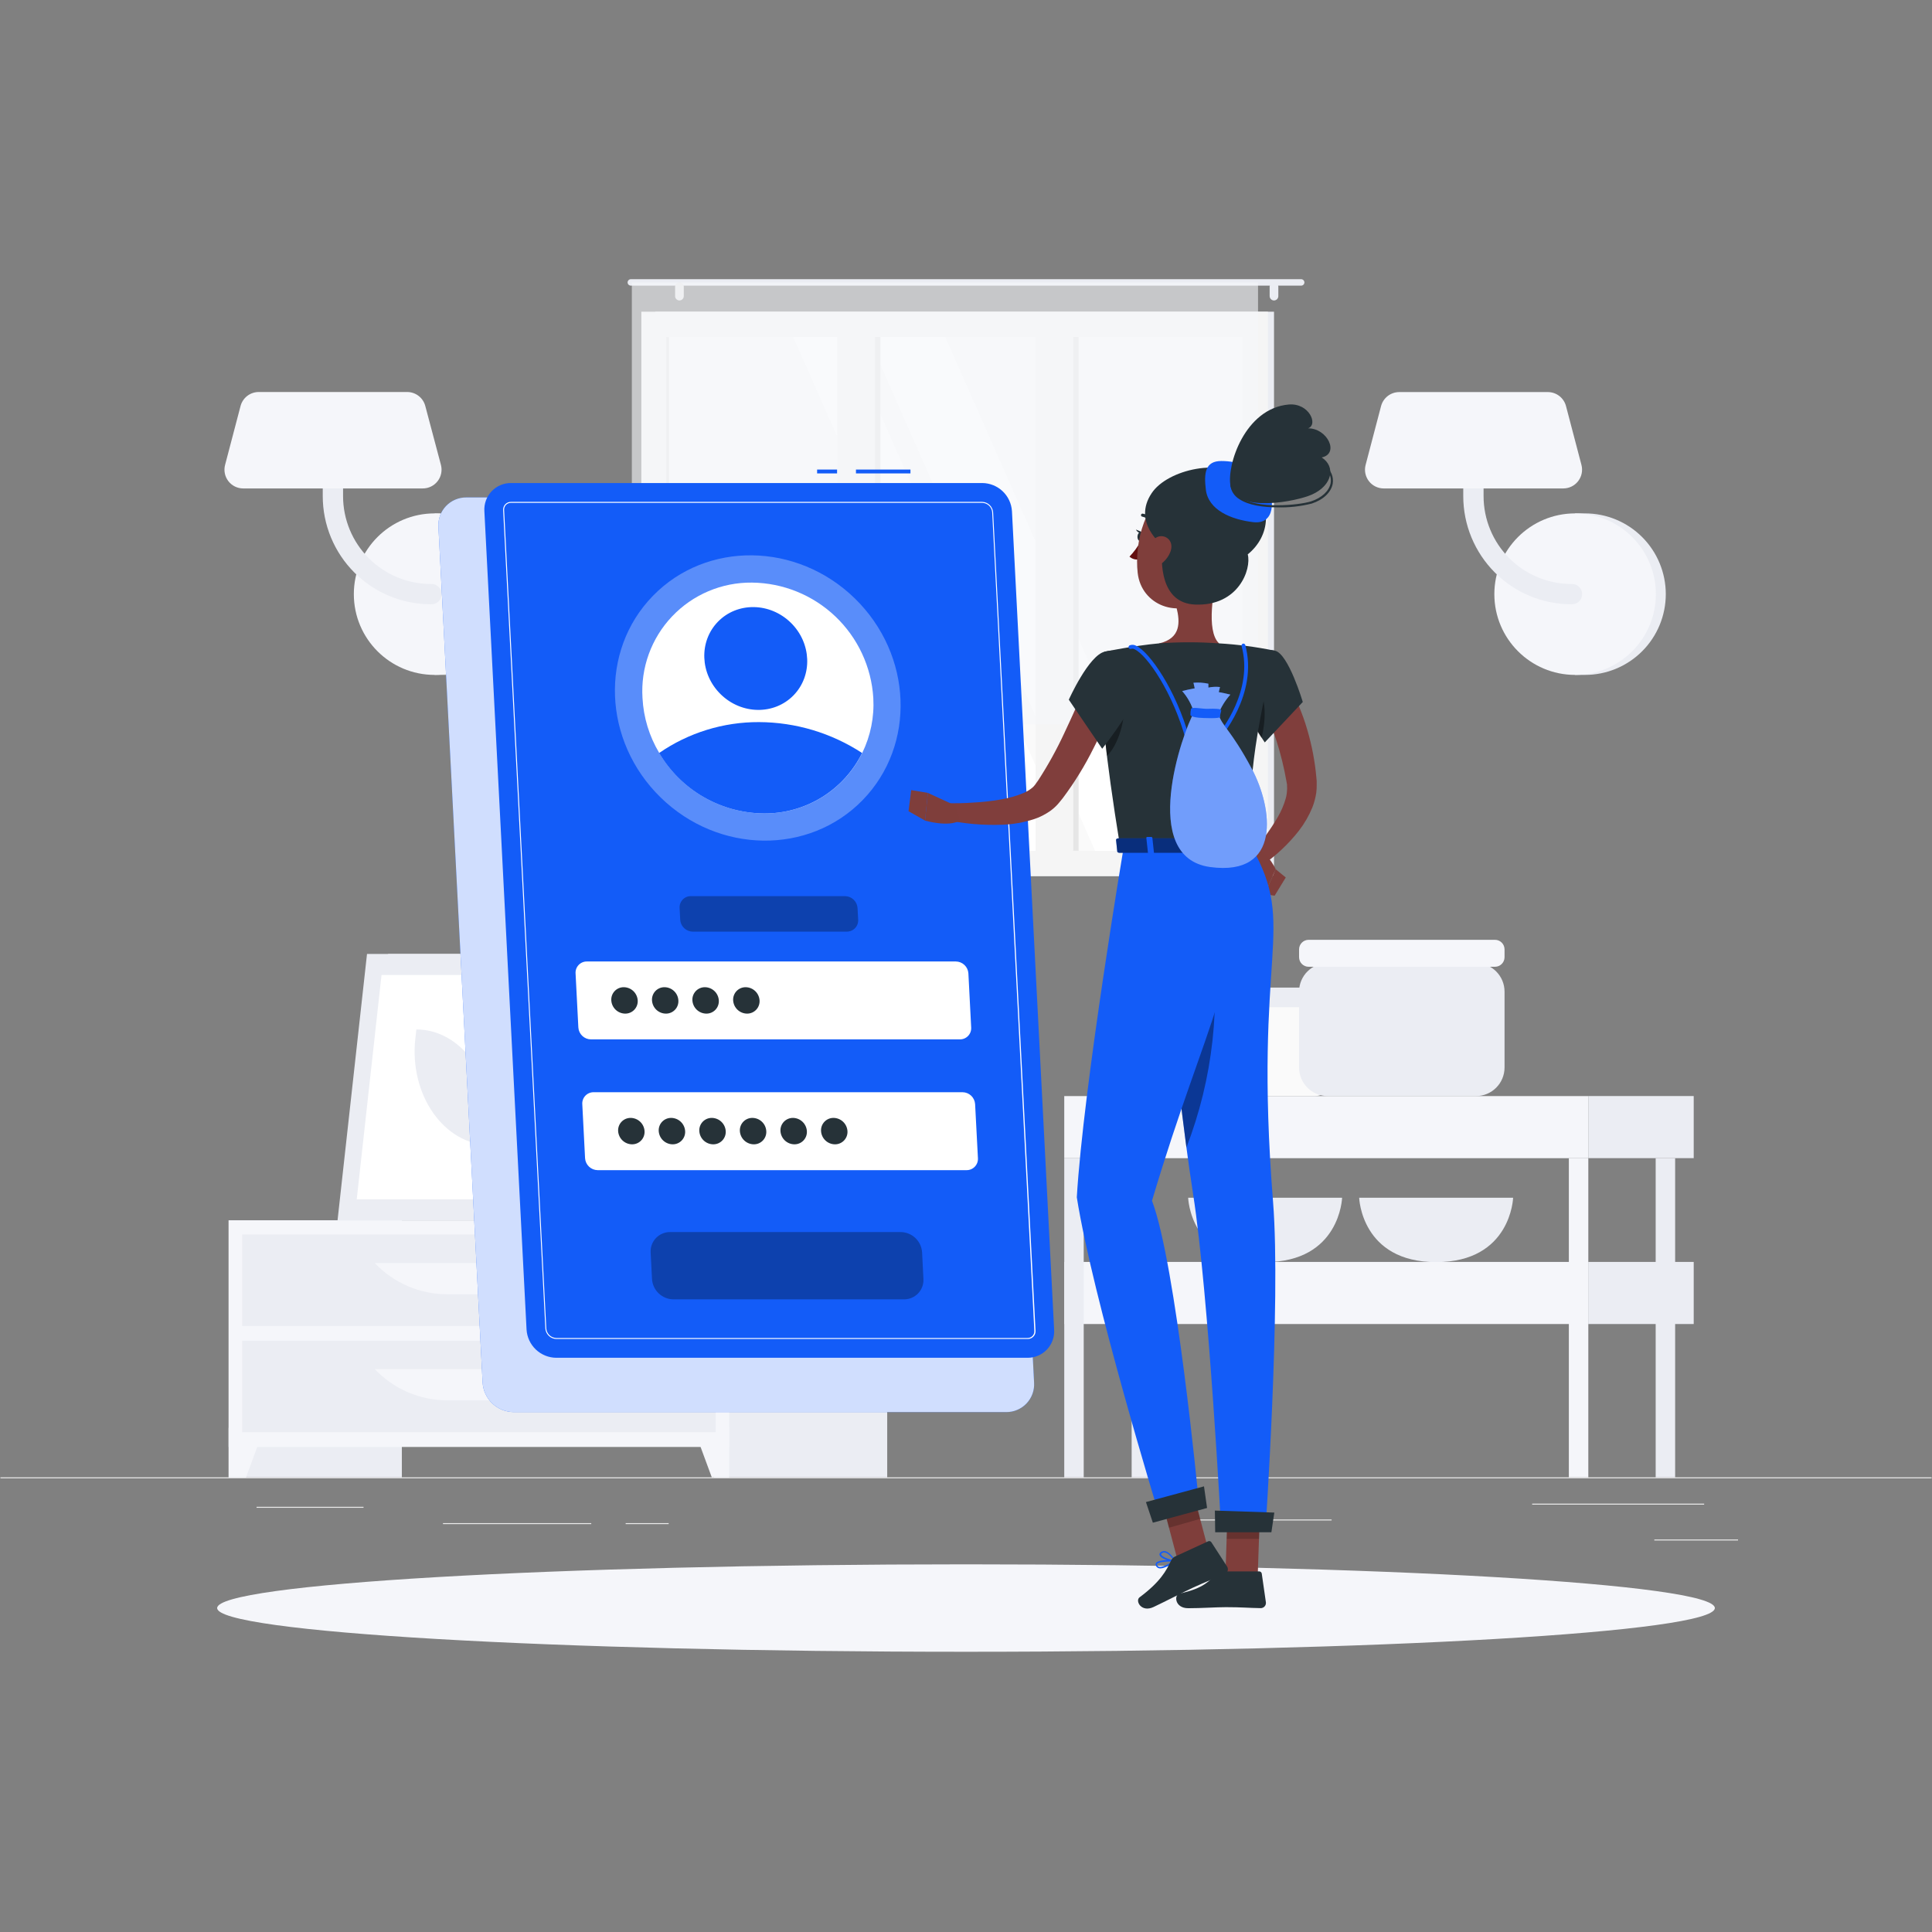 <svg width="453" height="453" viewBox="0 0 453 453" fill="none" xmlns="http://www.w3.org/2000/svg">
<rect x="0" y="0" width="453" height="453" fill="#808080" stroke="none"/>
<g clip-path="url(#clip0_1_11057)">
<path d="M452.895 346.399H0.105V346.625H452.895V346.399Z" fill="#EBEBEB"/>
<path d="M407.526 360.97H387.893V361.196H407.526V360.97Z" fill="#EBEBEB"/>
<path d="M312.231 356.279H281.342V356.505H312.231V356.279Z" fill="#EBEBEB"/>
<path d="M399.575 352.566H359.249V352.792H399.575V352.566Z" fill="#EBEBEB"/>
<path d="M156.788 357.13H146.7V357.357H156.788V357.13Z" fill="#EBEBEB"/>
<path d="M138.631 357.13H103.866V357.357H138.631V357.13Z" fill="#EBEBEB"/>
<path d="M85.238 353.309H60.154V353.535H85.238V353.309Z" fill="#EBEBEB"/>
<path d="M104.247 158.247C109.269 158.247 114.085 156.252 117.636 152.701C121.187 149.15 123.182 144.333 123.182 139.311C123.182 134.289 121.187 129.473 117.636 125.922C114.085 122.37 109.269 120.375 104.247 120.375H101.919V158.247H104.247Z" fill="#E0E0E0"/>
<path d="M101.901 158.247C112.359 158.247 120.837 149.769 120.837 139.311C120.837 128.853 112.359 120.375 101.901 120.375C91.443 120.375 82.965 128.853 82.965 139.311C82.965 149.769 91.443 158.247 101.901 158.247Z" fill="#F5F6FA"/>
<path d="M101.032 141.684C94.307 141.684 87.858 139.012 83.103 134.257C78.347 129.502 75.676 123.052 75.676 116.327V101.195C75.676 100.563 75.927 99.958 76.373 99.511C76.82 99.064 77.426 98.814 78.058 98.814C78.689 98.814 79.295 99.064 79.742 99.511C80.188 99.958 80.439 100.563 80.439 101.195V116.336C80.444 121.795 82.614 127.029 86.473 130.889C90.332 134.75 95.564 136.922 101.023 136.929C101.347 136.909 101.673 136.956 101.978 137.066C102.284 137.177 102.564 137.349 102.801 137.571C103.038 137.794 103.227 138.063 103.356 138.361C103.485 138.66 103.551 138.981 103.551 139.306C103.551 139.632 103.485 139.953 103.356 140.252C103.227 140.55 103.038 140.819 102.801 141.042C102.564 141.264 102.284 141.436 101.978 141.547C101.673 141.657 101.347 141.704 101.023 141.684H101.032Z" fill="#EBEDF3"/>
<path d="M57.003 114.525H99.13C99.804 114.526 100.469 114.371 101.073 114.074C101.678 113.776 102.206 113.344 102.617 112.81C103.029 112.277 103.312 111.656 103.445 110.995C103.578 110.335 103.558 109.653 103.386 109.001L99.719 95.191C99.471 94.253 98.921 93.423 98.153 92.83C97.385 92.237 96.442 91.915 95.472 91.913H60.661C59.69 91.915 58.746 92.237 57.976 92.829C57.207 93.422 56.654 94.252 56.405 95.191L52.783 108.983C52.606 109.633 52.582 110.315 52.711 110.975C52.84 111.636 53.119 112.258 53.527 112.794C53.935 113.33 54.461 113.765 55.063 114.065C55.666 114.365 56.329 114.523 57.003 114.525Z" fill="#F5F6FA"/>
<path d="M371.646 158.247C376.668 158.247 381.485 156.252 385.036 152.701C388.587 149.15 390.582 144.333 390.582 139.311C390.582 134.289 388.587 129.473 385.036 125.922C381.485 122.37 376.668 120.375 371.646 120.375H369.319V158.247H371.646Z" fill="#EBEDF3"/>
<path d="M369.319 158.247C379.777 158.247 388.255 149.769 388.255 139.311C388.255 128.853 379.777 120.375 369.319 120.375C358.861 120.375 350.383 128.853 350.383 139.311C350.383 149.769 358.861 158.247 369.319 158.247Z" fill="#F5F6FA"/>
<path d="M368.45 141.684C361.725 141.684 355.275 139.012 350.52 134.257C345.765 129.502 343.093 123.052 343.093 116.327V101.195C343.093 100.563 343.344 99.958 343.791 99.511C344.237 99.064 344.843 98.814 345.475 98.814C346.107 98.814 346.712 99.064 347.159 99.511C347.606 99.958 347.857 100.563 347.857 101.195V116.336C347.861 121.795 350.031 127.029 353.89 130.889C357.749 134.75 362.982 136.922 368.44 136.929C368.765 136.909 369.09 136.956 369.396 137.066C369.702 137.177 369.982 137.349 370.219 137.571C370.455 137.794 370.644 138.063 370.773 138.361C370.902 138.66 370.969 138.981 370.969 139.306C370.969 139.632 370.902 139.953 370.773 140.252C370.644 140.55 370.455 140.819 370.219 141.042C369.982 141.264 369.702 141.436 369.396 141.547C369.09 141.657 368.765 141.704 368.44 141.684H368.45Z" fill="#EBEDF3"/>
<path d="M324.42 114.525H366.548C367.221 114.525 367.886 114.371 368.491 114.074C369.095 113.776 369.624 113.344 370.035 112.81C370.446 112.277 370.729 111.656 370.863 110.995C370.996 110.335 370.976 109.653 370.804 109.001L367.182 95.209C366.934 94.271 366.383 93.441 365.615 92.848C364.847 92.255 363.905 91.933 362.934 91.931H328.079C327.107 91.933 326.163 92.255 325.394 92.847C324.624 93.44 324.072 94.27 323.822 95.209L320.2 109.001C320.027 109.65 320.005 110.33 320.136 110.988C320.266 111.646 320.546 112.266 320.954 112.8C321.361 113.333 321.886 113.766 322.486 114.065C323.087 114.364 323.749 114.522 324.42 114.525Z" fill="#F5F6FA"/>
<path d="M121.435 286.142H135.208V232.776H121.435V286.142Z" fill="#E6E6E6"/>
<path d="M84.098 286.133H129.802L136.703 223.675H90.998L84.098 286.133Z" fill="#F0F0F0"/>
<path d="M79.144 286.133H126.361L133.261 223.675H86.054L79.144 286.133Z" fill="#EBEDF3"/>
<path d="M122.947 281.215L128.761 228.601H89.458L83.644 281.215H122.947Z" fill="white"/>
<path d="M114.833 268.456L115.114 266.346C116.572 253.142 108.331 241.379 97.627 241.379L97.382 243.525C95.924 256.719 104.165 268.483 114.878 268.483L114.833 268.456Z" fill="#EBEDF3"/>
<path d="M53.615 346.399H94.222L94.222 286.133H53.615L53.615 346.399Z" fill="#EBEDF3"/>
<path d="M57.691 346.399H53.606V334.78H61.974L57.691 346.399Z" fill="#F5F6FA"/>
<path d="M167.42 346.399H208.026V286.133H167.42V346.399Z" fill="#EBEDF3"/>
<path d="M53.607 339.272H170.979V286.142H53.607V339.272Z" fill="#F5F6FA"/>
<path d="M166.895 346.399H170.979V334.78H162.611L166.895 346.399Z" fill="#F5F6FA"/>
<path d="M56.776 310.9H167.81V289.456H56.776V310.9Z" fill="#EBEDF3"/>
<path d="M104.89 303.474H119.696C122.879 303.476 126.029 302.827 128.954 301.569C131.878 300.311 134.515 298.47 136.703 296.157H87.883C90.072 298.468 92.709 300.309 95.633 301.567C98.557 302.825 101.706 303.474 104.89 303.474Z" fill="#F5F6FA"/>
<path d="M56.776 335.804H167.81V314.36H56.776V335.804Z" fill="#EBEDF3"/>
<path d="M104.89 328.342H119.696C122.879 328.343 126.029 327.695 128.954 326.437C131.878 325.179 134.515 323.337 136.703 321.025H87.883C90.072 323.336 92.709 325.177 95.633 326.435C98.557 327.693 101.706 328.342 104.89 328.342Z" fill="#F5F6FA"/>
<path d="M163.544 283.678H164.594C164.594 281.514 164.594 276.035 164.703 263.475C164.893 240.699 165.255 239.314 165.255 239.314L162.756 249.828C161.171 261.464 163.218 273.165 163.544 283.678Z" fill="#E6E6E6"/>
<path d="M161.47 248.234C157.848 243.951 150.196 242.701 142.335 241.632C139.247 241.216 150.44 248.27 155.919 253.278C160.175 257.172 162.892 258.25 164.069 262.126C164.667 257.29 164.567 251.956 161.47 248.234Z" fill="#E6E6E6"/>
<path d="M166.243 255.913C169.865 251.63 177.517 250.389 185.378 249.321C188.466 248.904 177.227 255.959 171.794 260.967C167.538 264.861 164.821 265.938 163.644 269.814C163.046 264.978 163.109 259.608 166.243 255.913Z" fill="#E6E6E6"/>
<path d="M164.703 238.273C167.42 233.147 174.176 228.311 181.792 226.5C184.78 225.785 174.864 235.954 171.097 242.52C168.172 247.609 164.296 253.604 163.689 257.915C162.784 249.42 162.005 243.425 164.703 238.273Z" fill="#E6E6E6"/>
<path d="M164.377 286.133C161.171 286.133 158.518 284.53 158.328 282.465L157.793 278.952H170.97L170.426 282.465C170.245 284.53 167.637 286.133 164.377 286.133Z" fill="#F0F0F0"/>
<path d="M171.821 280.301H156.942L156.517 276.379H172.247L171.821 280.301Z" fill="#F0F0F0"/>
<path d="M153.637 205.418L298.72 205.418V73.086L153.637 73.086L153.637 205.418Z" fill="#EBEDF3"/>
<path d="M150.377 205.418L297.298 205.418V73.086L150.377 73.086L150.377 205.418Z" fill="#F5F5F5"/>
<path d="M291.43 199.496V79.018L156.227 79.018V199.496H291.43Z" fill="#FAFAFA"/>
<path d="M274.849 199.496L221.637 79.018H203.562L256.773 199.496H274.849Z" fill="white"/>
<path d="M251.648 199.496L198.436 79.018H185.993L239.205 199.496H251.648Z" fill="white"/>
<path d="M206.432 199.487V79.008H199.441V199.487H206.432Z" fill="#E6E6E6"/>
<path d="M252.907 199.487V79.008H245.916V199.487H252.907Z" fill="#E6E6E6"/>
<path d="M205.173 203.254V74.607H196.335V203.254H205.173Z" fill="#F5F5F5"/>
<path d="M251.648 203.254V74.607H242.809V203.254H251.648Z" fill="#F5F5F5"/>
<path d="M156.861 199.496V79.018H156.236V199.496H156.861Z" fill="#E6E6E6"/>
<path d="M147.914 65.461H305.086C305.287 65.463 305.48 65.544 305.622 65.686C305.764 65.829 305.845 66.021 305.847 66.222C305.845 66.422 305.764 66.613 305.621 66.754C305.479 66.894 305.287 66.973 305.086 66.973H147.914C147.714 66.973 147.522 66.894 147.379 66.754C147.237 66.613 147.156 66.422 147.153 66.222C147.156 66.021 147.237 65.829 147.379 65.686C147.521 65.544 147.713 65.463 147.914 65.461Z" fill="#EBEDF3"/>
<path d="M298.72 70.451C298.99 70.448 299.248 70.339 299.438 70.148C299.628 69.956 299.734 69.697 299.734 69.427V67.236C299.736 67.102 299.71 66.969 299.66 66.845C299.609 66.721 299.535 66.608 299.44 66.513C299.346 66.418 299.234 66.342 299.11 66.29C298.987 66.239 298.854 66.212 298.72 66.212C298.45 66.212 298.191 66.319 298 66.509C297.808 66.699 297.699 66.957 297.697 67.227V69.418C297.697 69.69 297.804 69.952 297.996 70.145C298.188 70.338 298.448 70.448 298.72 70.451Z" fill="#EBEDF3"/>
<path d="M159.306 70.451C159.576 70.448 159.835 70.34 160.027 70.148C160.218 69.957 160.327 69.698 160.329 69.427V67.236C160.329 66.964 160.221 66.704 160.029 66.512C159.837 66.32 159.577 66.212 159.306 66.212C159.037 66.212 158.779 66.319 158.589 66.51C158.398 66.7 158.292 66.958 158.292 67.227V69.418C158.29 69.552 158.316 69.686 158.366 69.811C158.416 69.935 158.491 70.049 158.585 70.144C158.679 70.24 158.791 70.317 158.915 70.369C159.039 70.422 159.171 70.449 159.306 70.451Z" fill="#E6E6E6"/>
<path opacity="0.6" d="M148.149 169.847L294.971 169.847V66.213L148.149 66.213V169.847Z" fill="#F5F6FA"/>
<path d="M308.265 235.529H282.945C280.254 235.529 278.073 237.71 278.073 240.401V252.119C278.073 254.81 280.254 256.991 282.945 256.991H308.265C310.956 256.991 313.137 254.81 313.137 252.119V240.401C313.137 237.71 310.956 235.529 308.265 235.529Z" fill="#FAFAFA"/>
<path d="M311.498 231.562H279.712C278.807 231.562 278.073 232.296 278.073 233.202V234.524C278.073 235.429 278.807 236.163 279.712 236.163H311.498C312.403 236.163 313.137 235.429 313.137 234.524V233.202C313.137 232.296 312.403 231.562 311.498 231.562Z" fill="#EBEDF3"/>
<path d="M278.589 280.835C278.589 280.835 279.051 295.931 296.637 295.931C314.223 295.931 314.685 280.835 314.685 280.835H278.589Z" fill="#EBEDF3"/>
<path d="M318.688 280.835C318.688 280.835 319.15 295.931 336.736 295.931C354.323 295.931 354.784 280.835 354.784 280.835H318.688Z" fill="#EBEDF3"/>
<path d="M346.073 225.812H311.298C307.597 225.812 304.597 228.812 304.597 232.513V250.299C304.597 254 307.597 257 311.298 257H346.073C349.774 257 352.774 254 352.774 250.299V232.513C352.774 228.812 349.774 225.812 346.073 225.812Z" fill="#EBEDF3"/>
<path d="M350.528 220.36H306.843C305.603 220.36 304.597 221.366 304.597 222.606V224.435C304.597 225.676 305.603 226.681 306.843 226.681H350.528C351.769 226.681 352.774 225.676 352.774 224.435V222.606C352.774 221.366 351.769 220.36 350.528 220.36Z" fill="#F5F6FA"/>
<path d="M265.34 346.399H269.904V271.562H265.34V346.399Z" fill="#EBEDF3"/>
<path d="M397.129 256.991H372.416V271.553H397.129V256.991Z" fill="#EBEDF3"/>
<path d="M249.538 271.562H372.407V257H249.538V271.562Z" fill="#F5F6FA"/>
<path d="M397.129 295.886H372.416V310.447H397.129V295.886Z" fill="#EBEDF3"/>
<path d="M249.538 310.447H372.407V295.886H249.538V310.447Z" fill="#F5F6FA"/>
<path d="M388.209 346.399H392.773V271.562H388.209V346.399Z" fill="#EBEDF3"/>
<path d="M367.852 346.399H372.416V271.562H367.852V346.399Z" fill="#F5F6FA"/>
<path d="M249.538 346.399H254.102V271.562H249.538V346.399Z" fill="#EBEDF3"/>
<path d="M226.5 387.295C323.472 387.295 402.083 382.705 402.083 377.044C402.083 371.382 323.472 366.792 226.5 366.792C129.528 366.792 50.917 371.382 50.917 377.044C50.917 382.705 129.528 387.295 226.5 387.295Z" fill="#F5F6FA"/>
<path d="M235.927 331.094H120.402C118.544 331.068 116.765 330.34 115.422 329.057C114.078 327.774 113.269 326.03 113.157 324.176L102.798 123.544C102.74 122.652 102.868 121.757 103.172 120.916C103.477 120.076 103.952 119.307 104.567 118.658C105.183 118.009 105.926 117.495 106.749 117.147C107.573 116.798 108.46 116.624 109.354 116.635H224.879C226.736 116.659 228.515 117.385 229.859 118.666C231.202 119.948 232.012 121.691 232.123 123.544L242.465 324.176C242.522 325.067 242.395 325.96 242.092 326.8C241.789 327.641 241.316 328.409 240.702 329.058C240.089 329.707 239.348 330.223 238.527 330.573C237.705 330.924 236.82 331.101 235.927 331.094Z" fill="#135CF8"/>
<path opacity="0.8" d="M235.927 331.094H120.402C118.544 331.068 116.765 330.34 115.422 329.057C114.078 327.774 113.269 326.03 113.157 324.176L102.798 123.544C102.74 122.652 102.868 121.757 103.172 120.916C103.477 120.076 103.952 119.307 104.567 118.658C105.183 118.009 105.926 117.495 106.749 117.147C107.573 116.798 108.46 116.624 109.354 116.635H224.879C226.736 116.659 228.515 117.385 229.859 118.666C231.202 119.948 232.012 121.691 232.123 123.544L242.465 324.176C242.522 325.067 242.395 325.96 242.092 326.8C241.789 327.641 241.316 328.409 240.702 329.058C240.089 329.707 239.348 330.223 238.527 330.573C237.705 330.924 236.82 331.101 235.927 331.094Z" fill="white"/>
<path d="M213.477 110.097H200.7V111.002H213.477V110.097Z" fill="#135CF8"/>
<path d="M196.272 110.097H191.59V111.002H196.272V110.097Z" fill="#135CF8"/>
<path d="M240.898 318.362H130.418C128.639 318.344 126.932 317.654 125.642 316.429C124.351 315.204 123.573 313.536 123.463 311.76L113.574 119.868C113.519 119.013 113.641 118.157 113.933 117.353C114.224 116.548 114.679 115.812 115.268 115.192C115.857 114.571 116.568 114.079 117.357 113.746C118.145 113.413 118.994 113.246 119.85 113.257H230.33C232.109 113.276 233.815 113.969 235.104 115.196C236.392 116.422 237.169 118.092 237.276 119.868L247.165 311.76C247.22 312.613 247.098 313.468 246.807 314.271C246.516 315.075 246.062 315.81 245.474 316.43C244.885 317.049 244.175 317.541 243.388 317.873C242.601 318.206 241.753 318.372 240.898 318.362Z" fill="#135CF8"/>
<path d="M240.899 313.952H130.418C129.77 313.93 129.153 313.67 128.684 313.223C128.215 312.775 127.926 312.171 127.873 311.525L117.975 119.642C117.953 119.386 117.985 119.129 118.069 118.887C118.153 118.645 118.288 118.424 118.464 118.238C118.641 118.052 118.855 117.906 119.092 117.809C119.329 117.713 119.585 117.667 119.841 117.676H230.321C230.968 117.701 231.583 117.961 232.05 118.409C232.517 118.856 232.804 119.459 232.857 120.103L242.8 311.987C242.822 312.241 242.79 312.497 242.706 312.738C242.622 312.979 242.488 313.2 242.312 313.385C242.137 313.571 241.925 313.717 241.689 313.815C241.453 313.912 241.199 313.959 240.944 313.952H240.899ZM119.841 117.903C119.616 117.896 119.391 117.935 119.182 118.019C118.974 118.104 118.784 118.23 118.627 118.392C118.476 118.559 118.36 118.755 118.287 118.969C118.214 119.182 118.185 119.408 118.202 119.632L128.091 311.516C128.141 312.104 128.404 312.653 128.831 313.06C129.258 313.466 129.819 313.703 130.409 313.725H240.89C241.114 313.734 241.337 313.695 241.545 313.611C241.752 313.527 241.94 313.399 242.094 313.236C242.249 313.072 242.367 312.876 242.44 312.662C242.514 312.448 242.541 312.221 242.52 311.996L232.64 120.112C232.591 119.526 232.33 118.977 231.904 118.57C231.479 118.162 230.919 117.925 230.331 117.903H119.841Z" fill="white"/>
<path opacity="0.3" d="M202.255 187.611C214.821 174.716 214.002 153.538 200.427 140.309C186.852 127.08 165.66 126.809 153.094 139.704C140.528 152.598 141.346 173.776 154.922 187.005C168.497 200.234 189.689 200.505 202.255 187.611Z" fill="white"/>
<path d="M204.766 163.662C205.019 168.112 204.124 172.553 202.167 176.557C200.048 180.853 196.759 184.462 192.678 186.969C188.597 189.477 183.891 190.78 179.102 190.73C174.139 190.685 169.271 189.356 164.974 186.873C160.677 184.389 157.095 180.835 154.579 176.557C152.233 172.645 150.884 168.217 150.648 163.662C150.425 160.168 150.925 156.666 152.118 153.375C153.31 150.084 155.169 147.074 157.578 144.534C159.987 141.994 162.894 139.979 166.118 138.614C169.342 137.249 172.812 136.565 176.313 136.603C183.598 136.679 190.584 139.513 195.864 144.534C201.143 149.554 204.324 156.389 204.766 163.662Z" fill="white"/>
<path d="M202.139 176.557C200.021 180.852 196.731 184.462 192.65 186.969C188.57 189.476 183.864 190.78 179.074 190.729C174.111 190.685 169.244 189.356 164.947 186.872C160.649 184.389 157.068 180.835 154.551 176.557C161.433 171.804 169.606 169.276 177.97 169.312C186.556 169.345 194.951 171.861 202.139 176.557Z" fill="#135CF8"/>
<path d="M186.063 163.033C190.591 158.387 190.294 150.756 185.401 145.987C180.508 141.219 172.872 141.12 168.345 145.766C163.818 150.412 164.114 158.043 169.007 162.811C173.9 167.579 181.536 167.678 186.063 163.033Z" fill="#135CF8"/>
<path d="M225.06 243.706H138.55C137.796 243.698 137.074 243.405 136.528 242.886C135.982 242.367 135.653 241.66 135.607 240.908L134.955 228.23C134.932 227.869 134.985 227.508 135.108 227.168C135.232 226.829 135.424 226.518 135.673 226.257C135.922 225.995 136.223 225.787 136.556 225.647C136.888 225.506 137.247 225.436 137.608 225.441H224.118C224.87 225.448 225.592 225.74 226.137 226.257C226.683 226.775 227.013 227.479 227.061 228.23L227.713 240.908C227.737 241.269 227.686 241.632 227.563 241.972C227.44 242.313 227.248 242.624 226.998 242.887C226.749 243.15 226.448 243.358 226.115 243.499C225.781 243.64 225.422 243.711 225.06 243.706Z" fill="white"/>
<path opacity="0.3" d="M198.572 218.44H162.439C161.682 218.435 160.956 218.141 160.408 217.62C159.86 217.099 159.53 216.388 159.487 215.633L159.351 212.916C159.327 212.555 159.378 212.192 159.501 211.852C159.624 211.511 159.817 211.2 160.066 210.937C160.315 210.674 160.616 210.466 160.949 210.325C161.283 210.184 161.642 210.113 162.004 210.118H198.128C198.881 210.126 199.604 210.419 200.15 210.938C200.696 211.457 201.025 212.164 201.071 212.916L201.216 215.633C201.238 215.994 201.186 216.355 201.063 216.695C200.94 217.035 200.749 217.346 200.501 217.609C200.254 217.872 199.955 218.082 199.623 218.224C199.291 218.367 198.933 218.441 198.572 218.44Z" fill="black"/>
<path opacity="0.3" d="M212.011 304.66H157.884C156.602 304.645 155.374 304.145 154.445 303.262C153.517 302.378 152.956 301.176 152.876 299.897L152.559 293.649C152.527 293.034 152.621 292.42 152.834 291.843C153.047 291.267 153.376 290.739 153.799 290.294C154.223 289.848 154.733 289.493 155.298 289.251C155.864 289.009 156.472 288.884 157.087 288.885H211.196C212.477 288.901 213.706 289.401 214.634 290.284C215.563 291.168 216.124 292.369 216.204 293.649L216.52 299.897C216.552 300.51 216.459 301.122 216.247 301.698C216.035 302.274 215.708 302.8 215.287 303.246C214.865 303.691 214.357 304.046 213.794 304.289C213.231 304.533 212.624 304.659 212.011 304.66Z" fill="black"/>
<path d="M226.645 274.369H140.126C139.373 274.359 138.651 274.065 138.106 273.547C137.56 273.028 137.23 272.322 137.182 271.571L136.53 258.893C136.508 258.532 136.56 258.17 136.684 257.83C136.807 257.49 136.999 257.179 137.248 256.916C137.497 256.654 137.798 256.445 138.131 256.304C138.464 256.163 138.822 256.091 139.184 256.094H225.694C226.447 256.102 227.17 256.395 227.716 256.914C228.262 257.434 228.591 258.14 228.637 258.893L229.298 271.571C229.319 271.931 229.266 272.293 229.142 272.632C229.018 272.972 228.826 273.282 228.577 273.544C228.328 273.806 228.029 274.015 227.696 274.157C227.364 274.299 227.006 274.371 226.645 274.369Z" fill="white"/>
<path d="M149.526 234.568C149.551 234.969 149.493 235.37 149.356 235.746C149.219 236.123 149.005 236.468 148.729 236.758C148.453 237.049 148.12 237.28 147.75 237.436C147.381 237.592 146.983 237.67 146.582 237.666C145.75 237.656 144.951 237.331 144.348 236.756C143.745 236.182 143.382 235.4 143.331 234.568C143.305 234.169 143.362 233.768 143.498 233.391C143.634 233.014 143.846 232.67 144.122 232.379C144.397 232.088 144.73 231.857 145.099 231.701C145.468 231.545 145.865 231.467 146.266 231.471C147.099 231.481 147.899 231.806 148.503 232.38C149.108 232.954 149.473 233.736 149.526 234.568Z" fill="#263238"/>
<path d="M159.061 234.568C159.088 234.968 159.031 235.369 158.895 235.746C158.759 236.123 158.547 236.467 158.271 236.758C157.996 237.049 157.663 237.28 157.294 237.436C156.925 237.592 156.528 237.67 156.127 237.666C155.294 237.658 154.494 237.334 153.891 236.759C153.287 236.184 152.925 235.401 152.876 234.568C152.85 234.169 152.907 233.768 153.043 233.391C153.179 233.014 153.391 232.67 153.667 232.379C153.942 232.088 154.275 231.857 154.644 231.701C155.013 231.545 155.41 231.467 155.81 231.471C156.644 231.479 157.444 231.803 158.047 232.378C158.651 232.953 159.013 233.736 159.061 234.568Z" fill="#263238"/>
<path d="M168.543 234.568C168.569 234.968 168.512 235.369 168.376 235.746C168.24 236.123 168.028 236.467 167.752 236.758C167.477 237.049 167.144 237.28 166.775 237.436C166.406 237.592 166.009 237.67 165.608 237.666C164.775 237.656 163.975 237.331 163.371 236.757C162.766 236.182 162.401 235.401 162.348 234.568C162.323 234.168 162.381 233.767 162.518 233.39C162.655 233.014 162.869 232.669 163.145 232.378C163.421 232.088 163.754 231.857 164.124 231.701C164.493 231.545 164.891 231.467 165.292 231.471C166.124 231.481 166.923 231.806 167.526 232.381C168.129 232.955 168.492 233.737 168.543 234.568Z" fill="#263238"/>
<path d="M178.097 234.569C178.122 234.968 178.064 235.369 177.928 235.745C177.791 236.121 177.579 236.465 177.303 236.756C177.028 237.046 176.696 237.277 176.328 237.433C175.959 237.59 175.563 237.669 175.163 237.666C174.329 237.656 173.529 237.332 172.925 236.757C172.32 236.183 171.955 235.401 171.903 234.569C171.878 234.169 171.935 233.769 172.072 233.393C172.208 233.017 172.421 232.673 172.696 232.382C172.971 232.092 173.303 231.861 173.672 231.704C174.04 231.548 174.436 231.469 174.837 231.472C175.671 231.482 176.47 231.806 177.075 232.381C177.679 232.955 178.044 233.737 178.097 234.569Z" fill="#263238"/>
<path d="M151.129 265.213C151.155 265.613 151.098 266.014 150.962 266.391C150.826 266.768 150.614 267.112 150.338 267.403C150.063 267.694 149.73 267.925 149.361 268.081C148.992 268.237 148.595 268.315 148.194 268.311C147.361 268.301 146.561 267.976 145.957 267.402C145.352 266.827 144.987 266.046 144.934 265.213C144.909 264.813 144.967 264.412 145.104 264.035C145.241 263.659 145.455 263.314 145.731 263.023C146.007 262.733 146.34 262.502 146.71 262.346C147.079 262.19 147.477 262.112 147.877 262.116C148.71 262.126 149.509 262.451 150.112 263.026C150.715 263.6 151.078 264.382 151.129 265.213Z" fill="#263238"/>
<path d="M160.646 265.213C160.671 265.613 160.613 266.013 160.477 266.389C160.34 266.766 160.128 267.11 159.853 267.4C159.577 267.691 159.245 267.921 158.877 268.078C158.509 268.235 158.112 268.314 157.712 268.311C156.878 268.301 156.079 267.976 155.474 267.402C154.87 266.827 154.505 266.046 154.452 265.213C154.426 264.814 154.482 264.413 154.618 264.036C154.755 263.659 154.967 263.315 155.242 263.024C155.518 262.733 155.851 262.502 156.219 262.346C156.588 262.19 156.986 262.112 157.386 262.116C158.22 262.126 159.019 262.451 159.624 263.025C160.229 263.6 160.594 264.381 160.646 265.213Z" fill="#263238"/>
<path d="M170.164 265.213C170.189 265.614 170.131 266.015 169.994 266.392C169.857 266.768 169.643 267.113 169.367 267.403C169.091 267.694 168.758 267.925 168.388 268.081C168.019 268.237 167.622 268.315 167.221 268.311C166.387 268.303 165.588 267.979 164.984 267.404C164.38 266.829 164.018 266.046 163.97 265.213C163.943 264.814 164 264.413 164.136 264.036C164.272 263.659 164.485 263.315 164.76 263.024C165.036 262.733 165.368 262.502 165.737 262.346C166.106 262.19 166.503 262.112 166.904 262.116C167.738 262.126 168.537 262.451 169.142 263.025C169.746 263.6 170.111 264.381 170.164 265.213Z" fill="#263238"/>
<path d="M179.672 265.213C179.699 265.613 179.642 266.014 179.506 266.391C179.37 266.768 179.158 267.112 178.882 267.403C178.607 267.694 178.274 267.925 177.905 268.081C177.536 268.237 177.139 268.315 176.738 268.311C175.905 268.301 175.105 267.976 174.501 267.402C173.896 266.827 173.531 266.046 173.478 265.213C173.453 264.813 173.511 264.412 173.648 264.035C173.785 263.659 173.999 263.314 174.275 263.023C174.551 262.733 174.884 262.502 175.254 262.346C175.623 262.19 176.02 262.112 176.421 262.116C177.255 262.124 178.055 262.448 178.658 263.023C179.262 263.598 179.624 264.381 179.672 265.213Z" fill="#263238"/>
<path d="M189.19 265.213C189.216 265.613 189.16 266.014 189.024 266.391C188.888 266.768 188.675 267.112 188.4 267.403C188.124 267.694 187.792 267.925 187.423 268.081C187.054 268.237 186.657 268.315 186.256 268.31C185.422 268.301 184.623 267.976 184.018 267.402C183.414 266.827 183.048 266.046 182.996 265.213C182.971 264.814 183.029 264.414 183.165 264.038C183.302 263.661 183.514 263.317 183.789 263.027C184.065 262.736 184.397 262.505 184.765 262.349C185.133 262.192 185.53 262.113 185.93 262.116C186.764 262.126 187.563 262.451 188.168 263.025C188.772 263.599 189.138 264.381 189.19 265.213Z" fill="#263238"/>
<path d="M198.708 265.213C198.733 265.614 198.675 266.015 198.538 266.392C198.401 266.768 198.187 267.113 197.911 267.403C197.635 267.694 197.302 267.925 196.932 268.081C196.563 268.237 196.166 268.315 195.765 268.311C194.932 268.301 194.133 267.976 193.53 267.401C192.927 266.827 192.564 266.045 192.514 265.213C192.487 264.814 192.544 264.413 192.68 264.036C192.816 263.659 193.028 263.315 193.304 263.024C193.579 262.733 193.912 262.502 194.281 262.346C194.65 262.19 195.047 262.112 195.448 262.116C196.282 262.126 197.081 262.451 197.685 263.025C198.29 263.6 198.655 264.381 198.708 265.213Z" fill="#263238"/>
<path d="M301.663 160.048C301.89 160.392 302.007 160.574 302.152 160.818L302.56 161.488C302.822 161.941 303.058 162.394 303.284 162.838C303.737 163.743 304.19 164.649 304.552 165.554C305.311 167.353 305.964 169.194 306.508 171.069C307.605 174.773 308.327 178.577 308.663 182.425L308.727 183.141C308.734 183.285 308.734 183.431 308.727 183.575V184.055C308.742 184.685 308.706 185.315 308.618 185.939C308.445 187.095 308.141 188.228 307.713 189.317C306.917 191.26 305.863 193.088 304.579 194.75C302.184 197.817 299.342 200.506 296.148 202.728L293.649 199.803C295.923 197.235 297.937 194.447 299.662 191.481C300.438 190.136 301.046 188.7 301.473 187.207C301.646 186.574 301.746 185.924 301.772 185.269C301.8 184.989 301.8 184.707 301.772 184.427V184.236C301.781 184.152 301.781 184.067 301.772 183.983L301.663 183.349C301.081 179.974 300.258 176.645 299.2 173.388C298.675 171.767 298.032 170.2 297.389 168.669C297.072 167.9 296.71 167.148 296.348 166.424L295.786 165.355L295.505 164.857L295.27 164.459L301.663 160.048Z" fill="#803E3C"/>
<path d="M293.241 202.747L296.519 209.674L299.118 203.815C299.118 203.815 296.809 198.744 293.685 199.215L293.241 202.747Z" fill="#7F3E3B"/>
<path d="M298.865 210.018L301.473 205.744L299.119 203.815L296.52 209.674L298.865 210.018Z" fill="#7F3E3B"/>
<path d="M284.122 369.781C284.8 369.764 285.474 369.673 286.132 369.509C286.166 369.499 286.196 369.48 286.22 369.455C286.243 369.43 286.26 369.398 286.268 369.364C286.274 369.33 286.269 369.294 286.254 369.262C286.24 369.23 286.216 369.202 286.187 369.183C285.924 369.011 283.624 367.526 282.736 367.925C282.638 367.97 282.554 368.042 282.492 368.131C282.43 368.22 282.392 368.324 282.383 368.432C282.356 368.596 282.369 368.764 282.421 368.921C282.473 369.079 282.562 369.222 282.682 369.337C283.093 369.654 283.604 369.812 284.122 369.781ZM285.616 369.247C284.303 369.518 283.307 369.473 282.899 369.12C282.816 369.037 282.755 368.935 282.722 368.823C282.689 368.71 282.684 368.591 282.709 368.477C282.709 368.323 282.8 368.278 282.863 368.251C283.352 368.033 284.683 368.676 285.616 369.247Z" fill="#135CF8"/>
<path d="M286.087 369.509H286.177C286.205 369.491 286.227 369.467 286.243 369.439C286.259 369.41 286.267 369.378 286.268 369.346C286.268 369.255 286.268 367.073 285.435 366.339C285.333 366.248 285.212 366.179 285.08 366.138C284.949 366.098 284.81 366.086 284.674 366.104C284.531 366.105 284.393 366.155 284.283 366.246C284.172 366.336 284.096 366.462 284.067 366.602C283.895 367.462 285.272 369.092 285.996 369.509H286.087ZM284.792 366.439C284.865 366.437 284.938 366.449 285.007 366.476C285.075 366.502 285.138 366.542 285.19 366.593C285.668 367.297 285.915 368.133 285.897 368.984C285.172 368.404 284.312 367.173 284.421 366.656C284.421 366.575 284.484 366.466 284.71 366.439H284.792Z" fill="#135CF8"/>
<path d="M275.574 366.086C275.595 366.059 275.609 366.028 275.613 365.994C275.618 365.96 275.614 365.926 275.601 365.895C275.588 365.863 275.567 365.836 275.54 365.815C275.513 365.795 275.481 365.782 275.447 365.778C275.075 365.778 271.824 365.624 271.082 366.421V366.475C271.02 366.554 270.981 366.647 270.966 366.745C270.952 366.844 270.964 366.944 271 367.037C271.049 367.192 271.134 367.334 271.249 367.449C271.365 367.564 271.506 367.65 271.661 367.698C272.712 368.024 274.568 366.838 275.583 366.104L275.574 366.086ZM271.354 366.656C271.761 366.222 273.554 366.104 274.894 366.122C273.491 367.082 272.323 367.535 271.734 367.354C271.631 367.323 271.538 367.267 271.462 367.191C271.386 367.115 271.33 367.022 271.299 366.919C271.281 366.884 271.271 366.845 271.271 366.806C271.271 366.766 271.281 366.728 271.299 366.693L271.354 366.656Z" fill="#135CF8"/>
<path d="M275.573 366.086C275.587 366.058 275.594 366.027 275.594 365.996C275.594 365.964 275.587 365.933 275.573 365.905C275.528 365.833 274.514 364.094 273.318 363.732C273.147 363.681 272.967 363.667 272.789 363.689C272.612 363.71 272.44 363.768 272.286 363.858C271.851 364.112 271.824 364.411 271.878 364.601C272.114 365.443 274.423 366.186 275.419 366.177C275.451 366.176 275.481 366.168 275.508 366.152C275.535 366.136 275.558 366.113 275.573 366.086ZM272.322 364.275C272.373 364.225 272.431 364.182 272.494 364.148C272.606 364.077 272.732 364.031 272.864 364.014C272.995 363.997 273.129 364.009 273.255 364.049C274.043 364.257 274.776 365.271 275.111 365.769C274.034 365.652 272.395 364.99 272.259 364.483C272.247 364.445 272.247 364.404 272.258 364.365C272.27 364.327 272.292 364.292 272.322 364.266V364.275Z" fill="#135CF8"/>
<path d="M285.544 133.524C284.638 138.052 282.682 147.841 285.825 150.848C285.825 150.848 284.593 155.376 276.234 155.376C267.034 155.376 271.842 150.848 271.842 150.848C276.859 149.652 276.733 145.921 275.854 142.426L285.544 133.524Z" fill="#7F3E3B"/>
<path d="M270.221 122.911C270.272 122.919 270.324 122.919 270.375 122.911C270.418 122.89 270.457 122.86 270.488 122.824C270.52 122.788 270.544 122.746 270.559 122.7C270.574 122.655 270.58 122.607 270.577 122.559C270.573 122.511 270.56 122.465 270.538 122.422C270.295 121.905 269.931 121.455 269.477 121.108C269.023 120.761 268.493 120.529 267.93 120.43C267.836 120.422 267.742 120.45 267.668 120.509C267.594 120.568 267.545 120.653 267.532 120.746C267.522 120.841 267.549 120.936 267.609 121.011C267.668 121.085 267.754 121.134 267.849 121.145C268.293 121.23 268.71 121.42 269.066 121.699C269.422 121.978 269.706 122.337 269.895 122.748C269.931 122.801 269.979 122.845 270.036 122.873C270.094 122.902 270.158 122.915 270.221 122.911Z" fill="#263238"/>
<path d="M267.477 126.886C266.764 128.208 265.875 129.427 264.833 130.509C265.115 130.767 265.45 130.96 265.814 131.076C266.179 131.192 266.564 131.227 266.943 131.179L267.477 126.886Z" fill="#630F0F"/>
<path d="M268.157 125.863C268.084 126.47 267.695 126.922 267.305 126.877C266.916 126.832 266.644 126.297 266.717 125.691C266.789 125.084 267.179 124.631 267.622 124.676C268.066 124.722 268.22 125.256 268.157 125.863Z" fill="#263238"/>
<path d="M267.74 124.731L266.346 124.169C266.346 124.169 266.934 125.365 267.74 124.731Z" fill="#263238"/>
<path d="M283.57 364.366L276.18 366.086L271.688 349.098L279.078 347.377L283.57 364.366Z" fill="#7F3E3B"/>
<path d="M294.907 369.328H287.328L287.916 351.769H295.505L294.907 369.328Z" fill="#7F3E3B"/>
<path d="M286.721 368.45H295.242C295.39 368.448 295.533 368.501 295.645 368.598C295.757 368.694 295.829 368.829 295.849 368.975L296.818 375.712C296.837 375.883 296.82 376.055 296.768 376.219C296.716 376.382 296.629 376.532 296.515 376.66C296.4 376.787 296.26 376.889 296.103 376.958C295.946 377.028 295.776 377.063 295.605 377.062C292.634 377.017 291.204 376.835 287.454 376.835C285.145 376.835 281.776 377.08 278.598 377.08C275.419 377.08 275.238 373.928 276.569 373.648C282.51 372.362 283.452 370.605 285.453 368.921C285.807 368.619 286.256 368.452 286.721 368.45Z" fill="#263238"/>
<path d="M275.528 364.954L283.271 361.395C283.402 361.332 283.552 361.32 283.692 361.36C283.832 361.4 283.953 361.49 284.031 361.612L287.735 367.336C287.822 367.483 287.876 367.647 287.896 367.817C287.915 367.986 287.899 368.158 287.847 368.321C287.796 368.484 287.711 368.634 287.598 368.763C287.486 368.891 287.347 368.994 287.192 369.065C284.475 370.261 283.099 370.704 279.694 372.271C277.602 373.231 273.355 375.441 270.475 376.799C267.595 378.157 266.11 375.341 267.197 374.526C272.06 370.904 273.454 368.305 274.568 365.941C274.756 365.506 275.098 365.154 275.528 364.954Z" fill="#263238"/>
<path opacity="0.2" d="M271.688 349.098L274.097 358.208L281.396 356.134L279.087 347.377L271.688 349.098Z" fill="black"/>
<path opacity="0.2" d="M295.505 351.769H287.917L287.618 360.824H295.206L295.505 351.769Z" fill="black"/>
<path d="M298.946 152.568C302.098 153.266 305.466 164.594 305.466 164.594L296.555 174.076C296.555 174.076 289.157 163.426 290.669 159.514C292.2 155.43 295.188 151.753 298.946 152.568Z" fill="#263238"/>
<path opacity="0.4" d="M293.911 159.786C292.318 158.328 291.24 158.763 290.506 159.922C289.782 163.29 294.074 170.345 295.804 173.016C296.601 169.829 297.516 163.109 293.911 159.786Z" fill="black"/>
<path d="M259.019 152.795C259.019 152.795 255.397 154.063 262.642 198.572H293.431C292.915 186.039 292.897 178.305 298.865 152.568C294.55 151.678 290.177 151.103 285.779 150.848C281.125 150.512 276.452 150.512 271.797 150.848C265.829 151.4 259.019 152.795 259.019 152.795Z" fill="#263238"/>
<path opacity="0.4" d="M258.739 169.874C258.938 172.039 259.201 174.475 259.545 177.228C262.071 174.955 264.136 168.489 263.375 164.722C261.57 166.187 260.006 167.925 258.739 169.874Z" fill="black"/>
<path d="M262.035 163.109C260.374 167.291 258.503 171.386 256.429 175.38C254.38 179.517 251.955 183.458 249.185 187.152L248.605 187.868L248.315 188.221C248.216 188.339 248.134 188.447 247.98 188.61C247.435 189.205 246.828 189.739 246.169 190.204C245.004 191.01 243.73 191.645 242.384 192.088C240.037 192.837 237.601 193.27 235.139 193.374C230.53 193.557 225.915 193.146 221.411 192.151L221.909 188.348C223.992 188.348 226.174 188.348 228.248 188.176C230.331 188.073 232.405 187.843 234.46 187.487C236.368 187.19 238.235 186.667 240.02 185.93C240.741 185.622 241.415 185.213 242.022 184.716C242.253 184.522 242.463 184.304 242.646 184.064C242.646 184.064 242.755 183.919 242.828 183.82L243.036 183.521L243.462 182.923C245.734 179.413 247.758 175.749 249.52 171.957C251.331 168.108 253.142 164.114 254.799 160.184L262.035 163.109Z" fill="#803E3C"/>
<path d="M259.019 152.795C255.243 153.7 250.606 164.06 250.606 164.06L258.431 175.561C258.431 175.561 268.854 162.439 267.613 158.437C266.345 154.262 263.629 151.672 259.019 152.795Z" fill="#263238"/>
<path d="M224.082 188.927L217.553 185.912L216.901 192.405C216.901 192.405 222.334 194.008 225.051 192.405L224.082 188.927Z" fill="#7F3E3B"/>
<path d="M213.65 185.26L213.025 190.204L216.901 192.405L217.553 185.912L213.65 185.26Z" fill="#7F3E3B"/>
<path d="M288.822 126.306C287.437 133.705 287.011 136.875 282.773 140.234C276.434 145.287 267.604 141.973 266.753 134.312C265.974 127.411 268.365 116.472 276.035 114.389C277.725 113.923 279.506 113.897 281.208 114.315C282.91 114.732 284.477 115.579 285.759 116.774C287.042 117.969 287.996 119.473 288.532 121.141C289.069 122.81 289.168 124.588 288.822 126.306Z" fill="#7F3E3B"/>
<path d="M272.567 127.864C272.141 131.64 271.978 141.448 280.273 141.756C290.425 142.127 293.468 133.452 292.562 129.983C297.851 125.682 298.611 118.283 292.671 112.623C286.73 106.963 273.654 110.124 270.031 115.639C265.44 122.476 272.567 127.864 272.567 127.864Z" fill="#263238"/>
<path d="M282.737 114.824C282.248 110.839 282.628 108.095 286.359 108.095C290.09 108.095 295.179 109.445 297.045 113.257C298.91 117.07 299.064 123.037 293.857 122.431C288.65 121.824 283.325 119.587 282.737 114.824Z" fill="#135CF8"/>
<path d="M288.514 113.864C287.609 109.119 291.856 95.752 302.17 94.847C306.952 94.439 309.161 99.583 306.698 100.434C311.226 100.38 314.124 106.366 309.904 107.262C313.237 109.399 312.413 113.782 307.658 115.938C304.117 117.568 289.737 120.438 288.514 113.864Z" fill="#263238"/>
<path d="M299.535 118.962C296.211 118.962 292.743 118.473 290.588 117.033C289.985 116.67 289.478 116.169 289.108 115.57C288.738 114.972 288.516 114.294 288.46 113.592C288.457 113.533 288.477 113.474 288.516 113.429C288.554 113.384 288.609 113.355 288.668 113.348C288.698 113.344 288.728 113.346 288.757 113.355C288.786 113.364 288.813 113.378 288.836 113.398C288.859 113.418 288.878 113.442 288.891 113.469C288.904 113.496 288.911 113.526 288.913 113.556C288.967 114.189 289.17 114.8 289.505 115.34C289.84 115.88 290.298 116.333 290.841 116.662C294.944 119.379 304.425 118.473 307.377 117.568C309.931 116.735 311.661 115.114 312.005 113.248C312.112 112.564 312.028 111.863 311.761 111.223C311.494 110.584 311.055 110.031 310.492 109.626C310.471 109.605 310.454 109.581 310.442 109.554C310.43 109.526 310.424 109.497 310.424 109.467C310.424 109.438 310.43 109.408 310.442 109.381C310.454 109.354 310.471 109.329 310.492 109.309C310.535 109.267 310.592 109.244 310.651 109.244C310.71 109.244 310.767 109.267 310.809 109.309C311.442 109.77 311.933 110.398 312.229 111.122C312.525 111.847 312.613 112.639 312.485 113.411C312.113 115.449 310.275 117.187 307.558 118.075C304.937 118.736 302.237 119.034 299.535 118.962Z" fill="#263238"/>
<path d="M270.258 126.886C269.414 128.069 269.067 129.535 269.289 130.97C269.587 132.872 271.435 132.999 272.775 131.785C274.115 130.572 275.284 128.38 274.296 126.805C274.077 126.464 273.774 126.186 273.417 125.995C273.059 125.805 272.659 125.71 272.254 125.718C271.849 125.726 271.453 125.838 271.104 126.042C270.754 126.247 270.463 126.537 270.258 126.886Z" fill="#7F3E3B"/>
<path d="M270.774 198.572C270.774 198.572 275.175 250.634 279.748 279.974C283.434 303.673 286.35 359.068 286.35 359.068H296.692C296.692 359.068 300.368 305.331 298.503 281.894C293.767 222.579 304.335 217.743 293.459 198.581L270.774 198.572Z" fill="#135CF8"/>
<path opacity="0.4" d="M283.796 218.25C279.698 222.552 276.39 227.542 274.025 232.993C275.229 244.693 276.66 257.679 278.182 269.053C284.424 252.891 286.359 235.385 283.796 218.25Z" fill="black"/>
<path d="M263.538 198.246C263.538 198.246 253.984 255.107 252.481 280.735C256.23 304.434 271.571 354.531 271.571 354.531L280.98 351.117C280.98 351.117 275.772 296.492 270.113 281.541C282.854 238.644 292.218 227.795 289.492 198.572C282.963 198.572 263.538 198.246 263.538 198.246Z" fill="#135CF8"/>
<path d="M270.312 357.03L283.026 353.58L282.302 348.509L268.691 352.194L270.312 357.03Z" fill="#263238"/>
<path d="M284.928 359.276H298.104L298.792 354.657L284.855 354.187L284.928 359.276Z" fill="#263238"/>
<path d="M293.911 196.761L295.297 199.523C295.405 199.74 295.152 199.958 294.799 199.958H262.488C262.216 199.958 261.98 199.822 261.962 199.641L261.682 196.924C261.682 196.734 261.908 196.571 262.207 196.571H293.404C293.498 196.558 293.593 196.569 293.682 196.602C293.77 196.635 293.849 196.69 293.911 196.761Z" fill="#135CF8"/>
<path opacity="0.5" d="M293.911 196.761L295.297 199.523C295.405 199.74 295.152 199.958 294.799 199.958H262.488C262.216 199.958 261.98 199.822 261.962 199.641L261.682 196.924C261.682 196.734 261.908 196.571 262.207 196.571H293.404C293.498 196.558 293.593 196.569 293.682 196.602C293.77 196.635 293.849 196.69 293.911 196.761Z" fill="black"/>
<path d="M289.718 200.238H290.551C290.724 200.238 290.85 200.147 290.841 200.048L290.443 196.426C290.443 196.317 290.289 196.235 290.126 196.235H289.284C289.121 196.235 288.994 196.317 289.003 196.426L289.392 200.048C289.41 200.166 289.555 200.238 289.718 200.238Z" fill="#135CF8"/>
<path d="M278.507 173.868C278.407 173.866 278.31 173.833 278.231 173.773C278.151 173.712 278.092 173.628 278.063 173.533C275.111 162.611 269.008 153.61 266.046 152.252C265.816 152.11 265.54 152.065 265.277 152.125C265.222 152.154 265.162 152.171 265.1 152.176C265.039 152.18 264.977 152.173 264.918 152.152C264.86 152.132 264.806 152.1 264.761 152.059C264.715 152.017 264.678 151.967 264.653 151.91C264.627 151.854 264.614 151.793 264.613 151.731C264.612 151.669 264.624 151.608 264.647 151.551C264.671 151.494 264.706 151.442 264.75 151.399C264.795 151.356 264.848 151.323 264.905 151.301C265.153 151.21 265.417 151.174 265.68 151.196C265.943 151.218 266.198 151.297 266.427 151.428C269.56 152.913 275.754 161.787 278.851 172.953C281.07 172.953 284.493 172.654 285.326 172.582C286.359 171.35 293.947 161.86 291.113 151.473C291.097 151.416 291.092 151.356 291.099 151.297C291.106 151.238 291.125 151.181 291.155 151.13C291.184 151.078 291.224 151.033 291.271 150.997C291.318 150.961 291.372 150.935 291.43 150.92C291.545 150.89 291.668 150.906 291.771 150.965C291.875 151.025 291.95 151.122 291.982 151.237C295.143 162.793 285.978 173.216 285.879 173.315C285.843 173.359 285.799 173.396 285.75 173.422C285.7 173.449 285.645 173.465 285.589 173.469C285.544 173.469 281.025 173.868 278.507 173.868Z" fill="#135CF8"/>
<path d="M293.513 180.261C288.577 171.015 286.558 170.363 285.68 167.393C286.345 165.732 287.295 164.2 288.487 162.865C287.889 162.693 286.603 162.439 285.77 162.285C285.861 161.878 285.96 161.479 286.051 161.09C285.144 160.988 284.227 161.031 283.334 161.217V160.311C282.184 160.061 281.002 159.985 279.83 160.085C279.932 160.513 280.032 160.948 280.128 161.389C279.223 161.561 277.846 161.842 277.185 162.032C278.47 163.487 279.413 165.21 279.947 167.076C277.285 171.649 266.943 201.044 283.769 203.299C300.594 205.554 298.439 189.516 293.513 180.261Z" fill="#135CF8"/>
<path opacity="0.4" d="M293.513 180.261C288.577 171.015 286.558 170.363 285.68 167.393C286.345 165.732 287.295 164.2 288.487 162.865C287.889 162.693 286.603 162.439 285.77 162.285C285.861 161.878 285.96 161.479 286.051 161.09C285.144 160.988 284.227 161.031 283.334 161.217V160.311C282.184 160.061 281.002 159.985 279.83 160.085C279.932 160.513 280.032 160.948 280.128 161.389C279.223 161.561 277.846 161.842 277.185 162.032C278.47 163.487 279.413 165.21 279.947 167.076C277.285 171.649 266.943 201.044 283.769 203.299C300.594 205.554 298.439 189.516 293.513 180.261Z" fill="white"/>
<path d="M279.259 166.197C279.154 166.664 279.109 167.141 279.123 167.619C279.123 167.954 280.029 168.18 281.034 168.28C282.039 168.38 286.259 168.543 286.123 168.072C285.988 167.601 286.332 166.958 286.35 166.559C286.368 166.161 284.674 166.143 283.253 166.197C281.831 166.252 279.54 165.69 279.259 166.197Z" fill="#135CF8"/>
<path d="M269.469 200.238H270.303C270.466 200.238 270.592 200.147 270.583 200.048L270.194 196.426C270.194 196.317 270.04 196.235 269.868 196.235H269.062C268.899 196.235 268.772 196.317 268.781 196.426L269.171 200.048C269.152 200.166 269.297 200.238 269.469 200.238Z" fill="#135CF8"/>
</g>
<defs>
<clipPath id="clip0_1_11057">
<rect width="452.79" height="452.79" fill="white" transform="translate(0.105 0.105)"/>
</clipPath>
</defs>
</svg>

